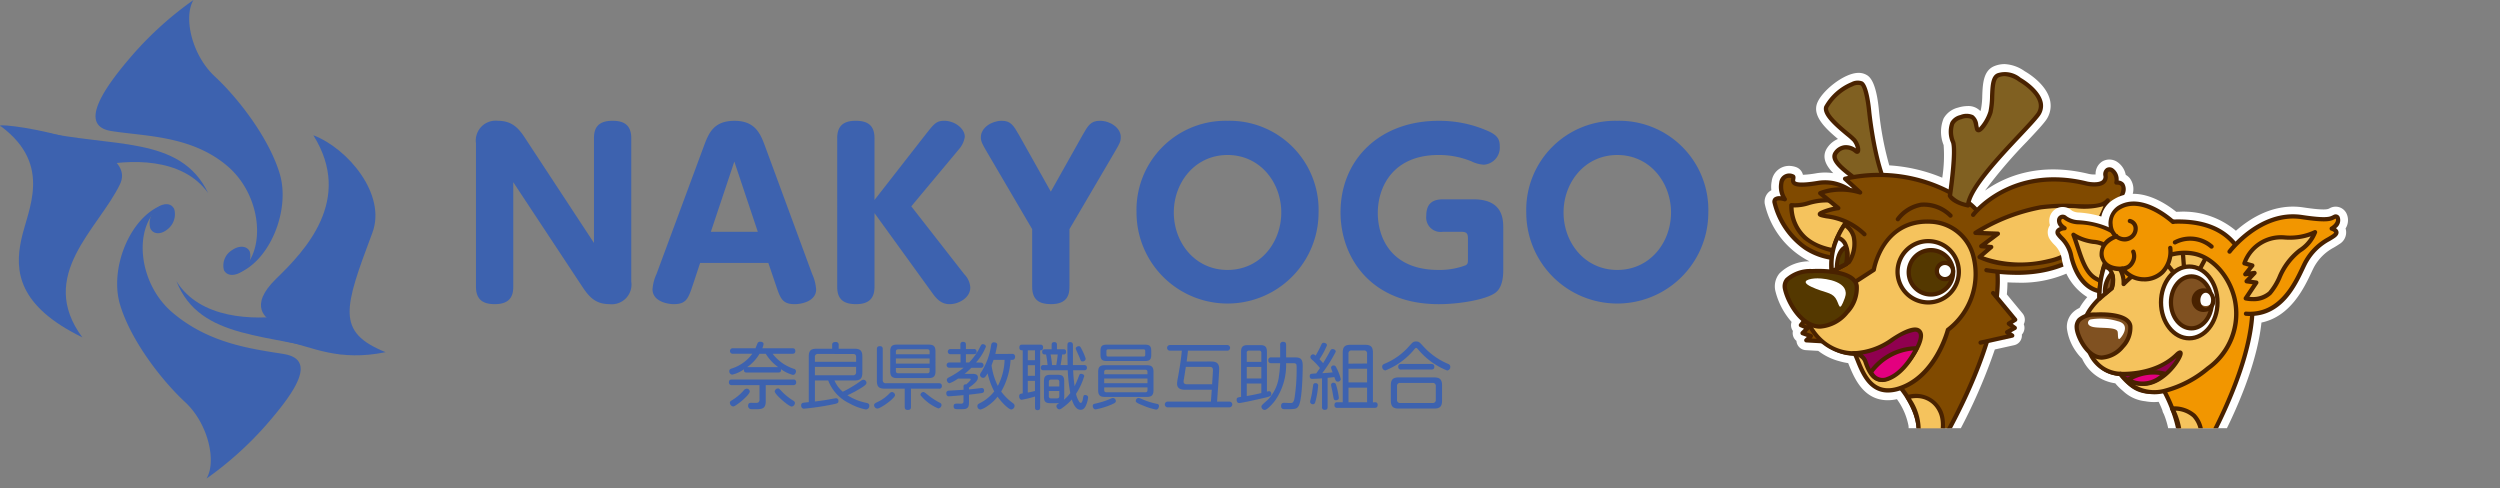<svg xmlns="http://www.w3.org/2000/svg" xmlns:xlink="http://www.w3.org/1999/xlink" width="299.818" height="58.571" viewBox="0 0 299.818 58.571">
  <rect x="0" y="0" width="299.818" height="58.571" fill="#808080" stroke="none"/>
  <defs>
    <clipPath id="clip-path">
      <rect id="長方形_656" data-name="長方形 656" width="299.818" height="58.571" fill="none"/>
    </clipPath>
    <clipPath id="clip-path-2">
      <rect id="長方形_657" data-name="長方形 657" width="93.381" height="48.338" fill="none"/>
    </clipPath>
  </defs>
  <g id="グループ_2328" data-name="グループ 2328" transform="translate(0 0)">
    <g id="グループ_2323" data-name="グループ 2323" transform="translate(0 0)">
      <g id="グループ_2322" data-name="グループ 2322" clip-path="url(#clip-path)">
        <path id="パス_1727" data-name="パス 1727" d="M31.784,33.469s3.861,3.979,6.58,4.75c-8.79-2.7-17.082-1.65-19.947-8.865,2.818,4.548,9.172,4.721,13.367,4.115" transform="translate(2.734 4.357)" fill="#3d62af"/>
        <path id="パス_1728" data-name="パス 1728" d="M18.585,21.937c-.308-.733-1.2-.825-2-.2a2.3,2.3,0,0,0-.885,2.452c.307.734,1.2.825,2,.2a2.294,2.294,0,0,0,.888-2.451" transform="translate(2.315 3.165)" fill="#3d62af"/>
        <path id="パス_1729" data-name="パス 1729" d="M26.5,26.355c-.319-.707-1.274-.788-2.13-.179a2.152,2.152,0,0,0-.974,2.378c.318.709,1.272.788,2.128.178a2.145,2.145,0,0,0,.976-2.377" transform="translate(3.457 3.825)" fill="#3d62af"/>
        <path id="パス_1730" data-name="パス 1730" d="M.193,13.259c-2.3-.856,16.791,1.493,14.2,6.884S4.365,31.064,9.873,38.514C2.11,34.73,1.77,30.525,2.536,26.86s3.822-8.922-2.343-13.6" transform="translate(0 1.943)" fill="#3d62af"/>
        <path id="パス_1731" data-name="パス 1731" d="M21.722,0a41.252,41.252,0,0,0-7.274,6.547c-3.476,4-6.6,8.525-2.584,9.168s9.611.517,13.938,4.211,4.72,10.834,1.045,12.935c4-1.377,6.533-7.658,5.22-12.021s-5.048-9.131-7.792-11.677S20.487,2.075,21.722,0" transform="translate(1.481 0)" fill="#3d62af"/>
        <path id="パス_1732" data-name="パス 1732" d="M22.954,54.219a41.277,41.277,0,0,0,7.266-6.555c3.473-4.007,5.974-7.745,1.963-8.384s-9-1.292-13.332-4.982-4.73-10.83-1.058-12.936c-4,1.383-6.527,7.665-5.206,12.027s5.055,9.125,7.8,11.667,3.8,7.086,2.566,9.162" transform="translate(1.816 3.171)" fill="#3d62af"/>
        <path id="パス_1733" data-name="パス 1733" d="M10.768,17.942s-4.126-3.7-6.892-4.285c8.955,2.086,17.154.469,20.51,7.468-3.125-4.343-9.476-4.078-13.618-3.183" transform="translate(0.575 2.027)" fill="#3d62af"/>
        <path id="パス_1734" data-name="パス 1734" d="M40.615,25.81c1.712-4.568-2.925-10.1-7.083-11.686,4.868,7.756-1.047,13.894-4.458,17.207s-1.162,4.81-.254,5.323c0,0-1.668,1.518,1.468,2.19s6.268,2.444,11.914,1.294c-5.984-2.415-4.991-5.245-1.586-14.328" transform="translate(4.045 2.097)" fill="#3d62af"/>
      </g>
    </g>
    <g id="グループ_2325" data-name="グループ 2325" transform="translate(206.436 3.013)">
      <g id="グループ_2324" data-name="グループ 2324" clip-path="url(#clip-path-2)">
        <path id="パス_1735" data-name="パス 1735" d="M185.083,21.824a3.381,3.381,0,0,1,.039-1.073A2.1,2.1,0,0,1,187.2,18.9a2.571,2.571,0,0,1,.844.149,1.3,1.3,0,0,1,.825.921,11.946,11.946,0,0,0,1.608-.184,6.464,6.464,0,0,1,1.058-.087,6.131,6.131,0,0,1,.976.079c-.857-.876-1.509-1.989-.663-3.135a2.843,2.843,0,0,1,1.22-.969c-1.454-1.222-3.02-2.688-2.528-4.2.479-1.472,3.241-3.728,4.992-3.728a1.914,1.914,0,0,1,.918.219c.328.177,1.2.647,1.539,4.349a37.267,37.267,0,0,0,1.233,6.525,19.664,19.664,0,0,1,6.354,1.48,17.123,17.123,0,0,0,.165-3.913,4.221,4.221,0,0,1,0-3.2,2.734,2.734,0,0,1,1.73-1.294,4.121,4.121,0,0,1,1.146-.187,1.978,1.978,0,0,1,1.532.605,1.615,1.615,0,0,0,.064-.189,9.311,9.311,0,0,0,.161-1.671c.059-1.418.124-3.026,1.487-3.551a3.305,3.305,0,0,1,1.189-.226,4.539,4.539,0,0,1,2.4.846l.145.088c.6.357,2.568,1.666,2.926,3.491a2.969,2.969,0,0,1-.579,2.4c-.426.567-1.225,1.418-2.237,2.494A57.43,57.43,0,0,0,210.7,21.87c2.363-1.681,6.5-3.471,12.474-2a3.251,3.251,0,0,0,.792.062,1.741,1.741,0,0,1,.8-1.561,1.691,1.691,0,0,1,1.815.07,2.407,2.407,0,0,1,1,1.531,1.759,1.759,0,0,1,.5.43,2.178,2.178,0,0,1,.212,2.21c-.023.067-.049.152-.083.253a14.965,14.965,0,0,1-3.945,6.545,13.789,13.789,0,0,1-9.743,3.494c-.367,0-.743-.014-1.123-.034q-.01.711-.076,1.444l1.886,2.283a1.176,1.176,0,0,1,.255.945,1.2,1.2,0,0,1-.114.345,1.181,1.181,0,0,1-.229,1.244,1.146,1.146,0,0,1-.014.336,1.177,1.177,0,0,1-.9.935l-2.327.517a66.346,66.346,0,0,1-6,12.849c-.09.18-.184.355-.283.521a3.8,3.8,0,0,1-3.042,2.192,2.366,2.366,0,0,1-.688-.1,1.843,1.843,0,0,1-1.2-.986,2.755,2.755,0,0,1,.3-2.306c.006-.014.013-.026.018-.041.046-.169.1-.314.138-.421a.98.98,0,0,1,.055-.123c.049-.1.088-.193.127-.291.014-.049.03-.1.04-.148l.016-.078a5.665,5.665,0,0,0,.169-1.913,7.993,7.993,0,0,0-1.388-3.193,5.261,5.261,0,0,1-1.092.125c-2.936,0-4.026-2.669-4.679-4.262l-.078-.193a6.308,6.308,0,0,1-1-.211,7.146,7.146,0,0,1-2.59-1.255l-1.5-.086a1.183,1.183,0,0,1-1.043-.779,1.148,1.148,0,0,1-.068-.331,1.175,1.175,0,0,1-.425-.676,1.162,1.162,0,0,1,0-.514,1.2,1.2,0,0,1-.191-.4,1.174,1.174,0,0,1,.031-.683,8.742,8.742,0,0,1-1.953-3.751,2.441,2.441,0,0,1,.5-2.073,5.048,5.048,0,0,1,3.6-1.444,10.2,10.2,0,0,1-5.362-6.883,1.607,1.607,0,0,1,.355-1.3,1.556,1.556,0,0,1,.427-.342" transform="translate(-179.083 -2.02)" fill="#fff"/>
        <path id="パス_1736" data-name="パス 1736" d="M190.677,31.01l-2.616,3.375.826.341-.626.62.992.358-.541.5,3.886.224" transform="translate(-178.522 1.59)" fill="#804a00"/>
        <path id="パス_1737" data-name="パス 1737" d="M192.633,36.721a.256.256,0,0,0,.014-.511l-3.288-.189.1-.094a.256.256,0,0,0-.086-.428l-.612-.222.339-.334a.256.256,0,0,0-.083-.419l-.516-.211,2.411-3.111a.256.256,0,0,0-.4-.315l-2.616,3.376a.255.255,0,0,0,.1.394l.47.193-.353.348a.257.257,0,0,0,.093.423l.6.217-.234.218a.255.255,0,0,0,.16.442l3.886.224Z" transform="translate(-178.555 1.557)" fill="#492200"/>
        <path id="パス_1738" data-name="パス 1738" d="M195.867,12.142s.91,9.16,3.4,10.545c0,0-1.3,1.479-2.017,1.14S194.9,20.96,194.311,20.3s-3.243-2.189-2.46-3.247a1.574,1.574,0,0,1,2.386-.235c.493.433.34-.719-.163-1.306s-3.746-2.776-3.359-3.963,3.262-3.355,4.23-2.834c.643.346.922,3.426.922,3.426" transform="translate(-178.133 -1.731)" fill="#806021"/>
        <path id="パス_1739" data-name="パス 1739" d="M197.178,24.091a9.941,9.941,0,0,1-2.227-2.543c-.333-.452-.62-.844-.8-1.044a6.943,6.943,0,0,0-.727-.619c-1.045-.828-2.478-1.962-1.748-2.95a1.8,1.8,0,0,1,1.259-.772,2.027,2.027,0,0,1,1.362.387,1.949,1.949,0,0,0-.386-.837,8.659,8.659,0,0,0-.764-.673c-1.574-1.307-2.962-2.562-2.644-3.536a6.623,6.623,0,0,1,3.247-2.892,1.613,1.613,0,0,1,1.347-.088c.709.381.986,2.87,1.055,3.627.013.129.93,9.043,3.273,10.345a.257.257,0,0,1,.068.393c-.207.235-1.166,1.277-1.972,1.277a.8.8,0,0,1-.346-.075M195.646,12.2v0c-.13-1.421-.477-3.055-.789-3.224a1.247,1.247,0,0,0-.915.114,6.2,6.2,0,0,0-2.95,2.575c-.235.725,1.6,2.251,2.485,2.985a8.358,8.358,0,0,1,.825.733c.388.451.719,1.4.4,1.723-.057.059-.273.224-.595-.059a1.547,1.547,0,0,0-1.111-.372,1.284,1.284,0,0,0-.9.567c-.435.59.822,1.586,1.655,2.244a7.191,7.191,0,0,1,.791.681c.194.218.487.618.828,1.082a11.645,11.645,0,0,0,2.033,2.382c.326.155,1.028-.371,1.516-.864-2.377-1.874-3.229-10.2-3.266-10.564m.248-.025h0Z" transform="translate(-178.166 -1.764)" fill="#492200"/>
        <path id="パス_1740" data-name="パス 1740" d="M197.252,23.132s-2.529-4.614-6.729-3.914-2.6-.64-3.023-.79a.959.959,0,0,0-1.375.825,2.8,2.8,0,0,0,.417,1.924s-1.346-.444-1.227.394a8.514,8.514,0,0,0,10.9,6.339,10.911,10.911,0,0,0,1.032-4.777" transform="translate(-178.931 -0.29)" fill="#804a00"/>
        <path id="パス_1741" data-name="パス 1741" d="M188.856,27.206a9.567,9.567,0,0,1-3.761-5.565.649.649,0,0,1,.2-.629,1.085,1.085,0,0,1,.8-.164,2.816,2.816,0,0,1-.193-1.611,1.208,1.208,0,0,1,1.711-1.015c.31.11.25.434.225.572s-.032.216.008.256c.1.1.559.3,2.662-.049,4.328-.722,6.969,4,7,4.044a.247.247,0,0,1,.029.091,10.993,10.993,0,0,1-1.054,4.916.256.256,0,0,1-.17.141,11.948,11.948,0,0,1-2.852.369,8.052,8.052,0,0,1-4.605-1.354m8.18-3.959c-.262-.448-2.683-4.372-6.439-3.744-2.283.381-2.854.165-3.11-.1a.741.741,0,0,1-.147-.707l.006-.028a.792.792,0,0,0-.577.04.867.867,0,0,0-.361.624,2.559,2.559,0,0,0,.378,1.73.256.256,0,0,1-.292.387c-.27-.09-.735-.157-.867-.048-.03.024-.039.08-.026.163a9.159,9.159,0,0,0,3.541,5.215,8.466,8.466,0,0,0,6.927.942,10.466,10.466,0,0,0,.967-4.477" transform="translate(-178.964 -0.323)" fill="#492200"/>
        <path id="パス_1742" data-name="パス 1742" d="M187.066,21.5a5.043,5.043,0,0,0,2.026-.239c1.155-.361,5.2-1.277,6.624,2.972l-1.08,2.816s-7.418.709-7.57-5.549" transform="translate(-178.67 0.093)" fill="#f5c35d"/>
        <path id="パス_1743" data-name="パス 1743" d="M188.592,25.651a5.419,5.419,0,0,1-1.748-4.108.252.252,0,0,1,.086-.2.256.256,0,0,1,.206-.063,4.847,4.847,0,0,0,1.914-.23c1.252-.39,5.452-1.321,6.942,3.135a.261.261,0,0,1,0,.172l-1.08,2.816a.256.256,0,0,1-.215.163c-.039,0-.305.028-.718.028a8.374,8.374,0,0,1-5.385-1.717m6.886-1.386c-1.368-3.915-5.145-3.075-6.275-2.723a5.7,5.7,0,0,1-1.835.27,4.836,4.836,0,0,0,1.563,3.456c1.864,1.655,4.846,1.611,5.56,1.573Z" transform="translate(-178.703 0.059)" fill="#492200"/>
        <path id="パス_1744" data-name="パス 1744" d="M191.759,29.641s-2.63,1.248-2.942,1.427-.67,1.738-.58,2.942,2.491,5.709,6.592,5.486c0,0,.944,5.111,5.14,4.054,0,0,3.549,3.961,1.676,7.573,0,0-1.261,3.31,2.44.457,0,0,7.853-12.471,7.558-21.36-.176-5.29-1.968-10.907-10.3-10.567a9.586,9.586,0,0,0-9.586,9.987" transform="translate(-178.498 -0.098)" fill="#804a00"/>
        <path id="パス_1745" data-name="パス 1745" d="M201.512,52.894c-.572-.426-.162-1.6-.062-1.857,1.6-3.079-1-6.5-1.542-7.17a3.776,3.776,0,0,1-2.961-.45,6.185,6.185,0,0,1-2.29-3.624h-.093c-4.155,0-6.463-4.559-6.549-5.731-.079-1.053.208-2.9.707-3.183.276-.157,2.223-1.086,2.8-1.362a9.829,9.829,0,0,1,9.842-10.085c3.232-.126,5.754.625,7.5,2.247,1.929,1.792,2.932,4.594,3.063,8.566.294,8.865-7.519,21.378-7.6,21.5a.241.241,0,0,1-.061.067,4.666,4.666,0,0,1-2.326,1.212.715.715,0,0,1-.435-.132m9.907-22.632c-.127-3.829-1.076-6.514-2.9-8.209-1.645-1.526-4.044-2.236-7.132-2.111a9.312,9.312,0,0,0-9.341,9.709.256.256,0,0,1-.145.254c-.906.43-2.685,1.28-2.917,1.413a5.37,5.37,0,0,0-.459,2.707c.078,1.063,2.385,5.456,6.323,5.249a.262.262,0,0,1,.265.209,5.975,5.975,0,0,0,2.112,3.505,3.331,3.331,0,0,0,2.714.347.255.255,0,0,1,.253.078c.15.167,3.645,4.134,1.725,7.833-.184.483-.269,1.111-.1,1.237.04.029.427.241,2.107-1.045.477-.769,7.775-12.711,7.495-21.176" transform="translate(-178.531 -0.131)" fill="#492200"/>
        <path id="パス_1746" data-name="パス 1746" d="M192.634,31.614l4.145-2.692s.985-6.074,6.837-5.775c5.725.293,7.669,8.248,2.051,12.975,0,0-1.4,5.584-5.829,7.023-3.819,1.24-4.563-2.678-5.36-4.215,0,0-4.637.357-6.242-5.439Z" transform="translate(-178.496 0.421)" fill="#f5c35d"/>
        <path id="パス_1747" data-name="パス 1747" d="M194.679,39.982c-.114-.277-.222-.542-.326-.763-.889-.008-4.869-.347-6.33-5.628a.257.257,0,0,1,.146-.3l4.378-1.866,4.036-2.621c.179-.853,1.533-6.162,7.08-5.877a5.755,5.755,0,0,1,5.272,4.1,8.692,8.692,0,0,1-3.008,9.277c-.2.729-1.7,5.736-5.978,7.124a4.67,4.67,0,0,1-1.438.249c-2.327,0-3.247-2.252-3.832-3.686M197.064,29a.254.254,0,0,1-.114.173l-4.144,2.692a.422.422,0,0,1-.039.021l-4.191,1.787c1.576,5.293,5.733,5.045,5.913,5.038a.243.243,0,0,1,.247.137c.137.264.272.595.415.945.709,1.732,1.677,4.106,4.64,3.143,4.243-1.377,5.647-6.786,5.661-6.841a.249.249,0,0,1,.084-.133,8.167,8.167,0,0,0,2.914-8.777,5.258,5.258,0,0,0-4.813-3.745c-.138-.008-.271-.011-.4-.011-5.2,0-6.133,5.339-6.171,5.572" transform="translate(-178.529 0.388)" fill="#492200"/>
        <path id="パス_1748" data-name="パス 1748" d="M193.574,37.263a1.7,1.7,0,0,1,1.41.991c.521,1.554,1.255,2.637,2.75,1.981,2.047-.9,4.233-4.229,3.877-5.344s-2.22-.025-3.437.769a8.478,8.478,0,0,1-4.6,1.6" transform="translate(-177.704 2.095)" fill="#90004f"/>
        <path id="パス_1749" data-name="パス 1749" d="M196.3,40.585c-.635-.281-1.106-.965-1.525-2.215-.245-.725-1.181-.818-1.19-.819a.255.255,0,0,1,0-.509,8.221,8.221,0,0,0,4.478-1.562c1.1-.72,2.47-1.5,3.271-1.227a.885.885,0,0,1,.55.593c.4,1.235-1.863,4.709-4.018,5.656a2.328,2.328,0,0,1-.928.216,1.571,1.571,0,0,1-.642-.133m2.048-4.678a8.828,8.828,0,0,1-3.666,1.526,1.553,1.553,0,0,1,.578.773c.365,1.088.761,1.7,1.247,1.911a1.4,1.4,0,0,0,1.158-.084c2.013-.884,4.034-4.1,3.737-5.031a.37.37,0,0,0-.234-.268.7.7,0,0,0-.218-.032,6.142,6.142,0,0,0-2.6,1.2" transform="translate(-177.737 2.062)" fill="#492200"/>
        <path id="パス_1750" data-name="パス 1750" d="M192.822,23.467s2.321,1.2.527,4.485c-.419.305-2.042,1.121-2.042,1.121a8.421,8.421,0,0,1,1.515-5.605" transform="translate(-178.047 0.47)" fill="#f5c35d"/>
        <path id="パス_1751" data-name="パス 1751" d="M191.225,29.332a.253.253,0,0,1-.137-.187,8.606,8.606,0,0,1,1.556-5.789.256.256,0,0,1,.328-.084,2.708,2.708,0,0,1,1.22,1.554,4.26,4.26,0,0,1-.585,3.281.267.267,0,0,1-.074.083c-.433.316-2.012,1.109-2.079,1.144a.267.267,0,0,1-.115.026.254.254,0,0,1-.116-.028m2.481-4.348a2.25,2.25,0,0,0-.779-1.129,8.468,8.468,0,0,0-1.363,4.849c.47-.241,1.3-.675,1.623-.895a3.747,3.747,0,0,0,.519-2.825" transform="translate(-178.08 0.437)" fill="#492200"/>
        <path id="パス_1752" data-name="パス 1752" d="M206.042,23.152s4.478-6.019,13.648-3.758c0,0,2.386.533,2.237-.938-.134-1.326,1.514-.844,1.3.814,0,0,1.254-.154.738,1.324s-2.974,11.383-16.36,9.177" transform="translate(-175.853 -0.387)" fill="#804a00"/>
        <path id="パス_1753" data-name="パス 1753" d="M211.3,30.375c5.078,0,10.459-1.984,12.849-9.39.036-.11.064-.2.09-.274a1.347,1.347,0,0,0-.059-1.324.973.973,0,0,0-.647-.332,1.618,1.618,0,0,0-.645-1.434.767.767,0,0,0-.829-.056.9.9,0,0,0-.351.95.567.567,0,0,1-.161.516c-.4.354-1.436.222-1.767.147-9.223-2.273-13.863,3.793-13.909,3.855a.256.256,0,0,0,.41.305c.044-.06,4.495-5.856,13.381-3.662.162.036,1.56.327,2.225-.263a1.06,1.06,0,0,0,.33-.95c-.029-.273.038-.418.109-.462a.287.287,0,0,1,.285.048,1.23,1.23,0,0,1,.4,1.221.254.254,0,0,0,.071.212.264.264,0,0,0,.214.075s.346-.033.493.153c.118.148.109.443-.026.833-.026.076-.057.171-.094.286-2.877,8.913-10.28,9.664-15.984,8.723a.256.256,0,0,0-.084.5,22.854,22.854,0,0,0,3.706.319" transform="translate(-175.886 -0.421)" fill="#492200"/>
        <path id="パス_1754" data-name="パス 1754" d="M206.292,24.822a23.345,23.345,0,0,1,7.806-3.059c3.744-.563,7,.524,8.059-.831,0,0-1.7,6.185-7.084,7.284s-8.281-.5-8.281-.5l1.4-1.2-1.2-.1,2-1.5Z" transform="translate(-175.816 0.093)" fill="#f5c35d"/>
        <path id="パス_1755" data-name="パス 1755" d="M206.7,27.973a.255.255,0,0,1-.044-.417l.933-.8L207,26.707a.255.255,0,0,1-.131-.459l1.418-1.063-1.973-.074a.256.256,0,0,1-.129-.471,23.3,23.3,0,0,1,7.9-3.1,23.038,23.038,0,0,1,4.315-.144c1.7.056,3.041.1,3.581-.591a.256.256,0,0,1,.449.224c-.018.063-1.8,6.35-7.28,7.467a18.618,18.618,0,0,1-3.708.393,10.425,10.425,0,0,1-4.748-.919m11.689-6.063a22.549,22.549,0,0,0-4.22.139,22.156,22.156,0,0,0-6.961,2.583l1.82.068a.256.256,0,0,1,.145.461l-1.459,1.093.527.044a.256.256,0,0,1,.145.449l-1.09.935a13.794,13.794,0,0,0,7.758.316c4.052-.826,5.974-4.684,6.623-6.342a8.491,8.491,0,0,1-3.288.255" transform="translate(-175.849 0.06)" fill="#492200"/>
        <path id="パス_1756" data-name="パス 1756" d="M189.686,28.314c-1.47,0-3.6.574-3.283,2.109s1.962,4.537,4.2,4.537,4.7-2.748,4.407-4.857-5.321-1.789-5.321-1.789" transform="translate(-178.773 1.187)" fill="#543800"/>
        <path id="パス_1757" data-name="パス 1757" d="M186.187,30.508a1.5,1.5,0,0,1,.31-1.3,4.438,4.438,0,0,1,3.216-1.112c.309-.021,5.26-.285,5.583,2.009a4.439,4.439,0,0,1-1.239,3.338,4.8,4.8,0,0,1-3.421,1.81c-2.425,0-4.119-3.14-4.448-4.742m3.55-1.9h-.016a3.979,3.979,0,0,0-2.827.924,1,1,0,0,0-.206.877c.319,1.555,1.911,4.333,3.947,4.333A4.35,4.35,0,0,0,193.67,33.1a3.925,3.925,0,0,0,1.119-2.931c-.185-1.313-2.771-1.589-4.35-1.589-.269,0-.509.008-.7.021" transform="translate(-178.806 1.154)" fill="#492200"/>
        <path id="パス_1758" data-name="パス 1758" d="M195.382,39.221a6.857,6.857,0,0,1,5.469-2.848s-1.328,2.933-3.476,3.676a1.52,1.52,0,0,1-1.993-.828" transform="translate(-177.436 2.385)" fill="#e3007f"/>
        <path id="パス_1759" data-name="パス 1759" d="M195.177,39.347a.254.254,0,0,1,.026-.238,7.087,7.087,0,0,1,5.689-2.959.257.257,0,0,1,.209.121.254.254,0,0,1,.015.24c-.056.124-1.4,3.042-3.626,3.812a2.165,2.165,0,0,1-.715.13,1.753,1.753,0,0,1-1.6-1.1m.535-.067a1.235,1.235,0,0,0,1.611.559c1.58-.547,2.717-2.39,3.143-3.178a6.688,6.688,0,0,0-4.754,2.618" transform="translate(-177.469 2.352)" fill="#492200"/>
        <path id="パス_1760" data-name="パス 1760" d="M205.506,28.856a3.675,3.675,0,1,1-3.675-3.675,3.674,3.674,0,0,1,3.675,3.675" transform="translate(-177.024 0.724)" fill="#fff"/>
        <path id="パス_1761" data-name="パス 1761" d="M197.934,28.889a3.93,3.93,0,1,1,3.93,3.93,3.934,3.934,0,0,1-3.93-3.93m.511,0a3.419,3.419,0,1,0,3.419-3.419,3.422,3.422,0,0,0-3.419,3.419" transform="translate(-177.057 0.691)" fill="#492200"/>
        <path id="パス_1762" data-name="パス 1762" d="M204.64,28.78a2.661,2.661,0,1,1-2.661-2.66,2.66,2.66,0,0,1,2.661,2.66" transform="translate(-176.851 0.864)" fill="#543800"/>
        <path id="パス_1763" data-name="パス 1763" d="M199.1,28.813a2.916,2.916,0,1,1,2.916,2.916,2.92,2.92,0,0,1-2.916-2.916m.511,0a2.4,2.4,0,1,0,2.4-2.4,2.407,2.407,0,0,0-2.4,2.4" transform="translate(-176.884 0.831)" fill="#492200"/>
        <path id="パス_1764" data-name="パス 1764" d="M204.2,28.429a.973.973,0,1,1-.974-.973.974.974,0,0,1,.974.973" transform="translate(-176.415 1.062)" fill="#fff"/>
        <path id="パス_1765" data-name="パス 1765" d="M202.037,28.462a1.228,1.228,0,1,1,1.228,1.228,1.23,1.23,0,0,1-1.228-1.228m.511,0a.717.717,0,1,0,.717-.718.718.718,0,0,0-.717.718" transform="translate(-176.448 1.029)" fill="#492200"/>
        <path id="パス_1766" data-name="パス 1766" d="M194.459,23.943h.016a.257.257,0,0,0,.24-.271c-.1-1.554-1.073-1.618-1.114-1.62a.256.256,0,0,0-.029.511c.033,0,.565.077.632,1.14a.256.256,0,0,0,.255.24" transform="translate(-177.74 0.26)" fill="#492200"/>
        <path id="パス_1767" data-name="パス 1767" d="M191.977,24.813s1.717.343,1.03,3.167l-1.7.891a7.375,7.375,0,0,1,.668-4.059" transform="translate(-178.048 0.67)" fill="#fff"/>
        <path id="パス_1768" data-name="パス 1768" d="M191.226,29.133a.256.256,0,0,1-.137-.192,7.564,7.564,0,0,1,.7-4.217.256.256,0,0,1,.274-.129,1.737,1.737,0,0,1,1.032.771,3.475,3.475,0,0,1,.2,2.708.252.252,0,0,1-.13.165l-1.7.891a.256.256,0,0,1-.235,0m1.442-3.481a1.3,1.3,0,0,0-.532-.489,7.079,7.079,0,0,0-.574,3.337l1.256-.659a2.967,2.967,0,0,0-.15-2.189" transform="translate(-178.081 0.637)" fill="#492200"/>
        <path id="パス_1769" data-name="パス 1769" d="M192.81,25.844s-.954.343-.992,2.556l1.107-.573s.343-1.755-.115-1.983" transform="translate(-177.965 0.823)" fill="#543800"/>
        <path id="パス_1770" data-name="パス 1770" d="M191.716,28.649a.256.256,0,0,1-.121-.22c.039-2.322,1.046-2.752,1.161-2.793a.26.26,0,0,1,.2.011c.571.285.365,1.677.251,2.262a.254.254,0,0,1-.134.178l-1.106.572a.254.254,0,0,1-.253-.01m1.069-2.428a2.6,2.6,0,0,0-.657,1.78l.6-.311a4.384,4.384,0,0,0,.056-1.469" transform="translate(-177.998 0.79)" fill="#492200"/>
        <path id="パス_1771" data-name="パス 1771" d="M189.979,29.067c1.029,0,3.993.41,3.278,2.355s-.616.718-1.127,0-1.332-.614-2.868-1.331-.2-1.024.717-1.024" transform="translate(-178.448 1.301)" fill="#fff"/>
        <path id="パス_1772" data-name="パス 1772" d="M208.332,30.609l2.637,3.191-.761.469.718.512-.922.511.614.41-3.8.843" transform="translate(-175.738 1.53)" fill="#804a00"/>
        <path id="パス_1773" data-name="パス 1773" d="M206.85,36.834a.24.24,0,0,0,.056-.006l3.8-.844a.254.254,0,0,0,.2-.2.258.258,0,0,0-.109-.261l-.265-.176.555-.308a.257.257,0,0,0,.025-.432l-.4-.289.433-.266a.255.255,0,0,0,.063-.38l-2.637-3.191a.256.256,0,1,0-.394.326l2.45,2.964-.511.315a.255.255,0,0,0-.122.209.26.26,0,0,0,.107.217l.388.277-.567.315a.256.256,0,0,0-.018.438l.116.077-3.216.713a.256.256,0,0,0,.055.505" transform="translate(-175.771 1.497)" fill="#492200"/>
        <path id="パス_1774" data-name="パス 1774" d="M205.827,20.461a18.113,18.113,0,0,0-12.754-1.728l1.806,1.645a7.511,7.511,0,0,0-4.788.084l2.165,1.789a7.594,7.594,0,0,0-2.032.574c-1.085.536,3.049.121,5.162,2.558" transform="translate(-178.228 -0.302)" fill="#804a00"/>
        <path id="パス_1775" data-name="パス 1775" d="M195.419,25.669a.255.255,0,0,0,.193-.423,8.072,8.072,0,0,0-4.686-2.234l-.269-.054a7.987,7.987,0,0,1,1.664-.423.256.256,0,0,0,.13-.451l-1.823-1.507a7.551,7.551,0,0,1,4.2.072.259.259,0,0,0,.3-.111.255.255,0,0,0-.048-.319l-1.44-1.312a18.022,18.022,0,0,1,12.081,1.8.256.256,0,0,0,.27-.434,18.542,18.542,0,0,0-12.947-1.761.255.255,0,0,0-.114.438l1.063.969a7.164,7.164,0,0,0-3.972.335.253.253,0,0,0-.154.2.258.258,0,0,0,.09.235l1.738,1.434a6.834,6.834,0,0,0-1.554.5c-.1.047-.351.173-.319.42.038.277.319.332,1,.466a7.643,7.643,0,0,1,4.4,2.067.254.254,0,0,0,.193.088" transform="translate(-178.261 -0.335)" fill="#492200"/>
        <path id="パス_1776" data-name="パス 1776" d="M198.219,23.411a.254.254,0,0,0,.21-.109,4.24,4.24,0,0,1,2.631-1.633,4.29,4.29,0,0,1,3.309,1.247.255.255,0,0,0,.333-.387,4.746,4.746,0,0,0-3.712-1.367,4.69,4.69,0,0,0-2.981,1.847.256.256,0,0,0,.21.4" transform="translate(-177.052 0.123)" fill="#492200"/>
        <path id="パス_1777" data-name="パス 1777" d="M209.416,7.87a2.906,2.906,0,0,1,2.706.619c.772.464,3.4,2.319,2.01,4.173s-8.2,8.118-8.349,10.824c0,0-1.7-.31-2.165-1.16,0,0,.774-5.144.387-6.416-.541-1.779-.3-2.657.927-3.016,1.856-.541,1.7.62,1.933,1.393s1.417-1.185,1.623-2.011c.387-1.546-.076-4.019.929-4.407" transform="translate(-176.213 -1.867)" fill="#806021"/>
        <path id="パス_1778" data-name="パス 1778" d="M205.77,23.771c-.075-.014-1.827-.342-2.343-1.29a.252.252,0,0,1-.029-.161c.214-1.415.7-5.3.4-6.3a3.25,3.25,0,0,1-.075-2.486,1.819,1.819,0,0,1,1.175-.849,1.965,1.965,0,0,1,1.553.015,1.6,1.6,0,0,1,.609,1.169c.022.109.044.217.078.338a5.077,5.077,0,0,0,1.14-1.956,9.79,9.79,0,0,0,.188-1.858c.051-1.244.1-2.419.9-2.725a2.95,2.95,0,0,1,2.778.548l.15.091c.365.219,2.2,1.39,2.5,2.877a2.044,2.044,0,0,1-.412,1.67c-.4.527-1.178,1.361-2.172,2.416-2.4,2.552-6.02,6.407-6.127,8.269a.255.255,0,0,1-.1.186.259.259,0,0,1-.158.054.31.31,0,0,1-.046,0m3.771-15.629h0c-.482.186-.526,1.245-.568,2.268a10.16,10.16,0,0,1-.2,1.962c-.147.587-1.031,2.366-1.686,2.381a.439.439,0,0,1-.432-.359c-.039-.134-.069-.279-.1-.426-.071-.355-.138-.69-.371-.831a1.542,1.542,0,0,0-1.145.038,1.327,1.327,0,0,0-.869.6,2.89,2.89,0,0,0,.115,2.095c.374,1.232-.26,5.715-.365,6.437a3.168,3.168,0,0,0,1.681.9c.407-2.1,3.752-5.661,6.227-8.293.943-1,1.756-1.87,2.135-2.374a1.53,1.53,0,0,0,.318-1.264c-.254-1.3-2.051-2.415-2.255-2.537l-.153-.092a3.247,3.247,0,0,0-1.653-.64,1.872,1.872,0,0,0-.676.132m-2.488,6.1h0Z" transform="translate(-176.246 -1.9)" fill="#492200"/>
        <path id="パス_1779" data-name="パス 1779" d="M199.217,41.494a3.229,3.229,0,0,1,3.848,1.584c1.3,2.438-1.02,7.652-3.061,7.028-1.2-.366,0-1.587.284-2.948s.635-2.827-1.071-5.664" transform="translate(-176.866 3.124)" fill="#f5c35d"/>
        <path id="パス_1780" data-name="パス 1780" d="M199.964,50.384a.95.95,0,0,1-.633-.487c-.2-.426.036-.946.3-1.548a6.281,6.281,0,0,0,.438-1.209l.016-.077c.278-1.331.566-2.708-1.057-5.4a.261.261,0,0,1-.021-.221.257.257,0,0,1,.158-.154,3.506,3.506,0,0,1,4.155,1.707c.923,1.725.138,4.807-1.181,6.411a2.408,2.408,0,0,1-1.763,1.045,1.419,1.419,0,0,1-.416-.062m-.319-8.691a6.647,6.647,0,0,1,.943,5.473l-.016.078a6.653,6.653,0,0,1-.471,1.313c-.208.467-.4.911-.3,1.128a.479.479,0,0,0,.316.209c.666.2,1.313-.424,1.635-.818,1.216-1.478,1.956-4.293,1.125-5.845a2.809,2.809,0,0,0-2.589-1.6,3.482,3.482,0,0,0-.64.06" transform="translate(-176.899 3.092)" fill="#492200"/>
        <path id="パス_1781" data-name="パス 1781" d="M249.614,24.633a1.415,1.415,0,0,0-.059-.231,1.868,1.868,0,0,0,.087-1.86,1.445,1.445,0,0,0-1.935-.6l-.114.059c-.162.084-.5.262-3.109-.132-3.495-.529-6.362,1.293-8.075,2.8a9.774,9.774,0,0,0-6.861-2.277c-.1,0-.2,0-.3.006-1.176-.951-4.585-3.313-7.514-1.477a3.157,3.157,0,0,0-1.47,2.04,12.5,12.5,0,0,0-2.664-.477l-.049,0a1.753,1.753,0,0,1-.8-.22,1.673,1.673,0,0,0-1.121-.444,1.6,1.6,0,0,0-1.541,1.171A1.788,1.788,0,0,0,214.106,24a1.437,1.437,0,0,0-.129.222,1.535,1.535,0,0,0,.171,1.56,4.3,4.3,0,0,0,.517.6,2.988,2.988,0,0,1,.868,1.736,6.706,6.706,0,0,0,3.049,4.51,7.928,7.928,0,0,0-.936,1.3,2.74,2.74,0,0,0-.852.593,2.422,2.422,0,0,0-.657,1.84,6.088,6.088,0,0,0,1.078,2.77,5.545,5.545,0,0,0,.745.882,5.153,5.153,0,0,0,3.977,2.951,6.526,6.526,0,0,0,.93.92,4.546,4.546,0,0,0,2.66,1.231,5.934,5.934,0,0,0,1.046.1c.188,0,.379-.013.57-.029.145.3.3.642.444,1.012a1.16,1.16,0,0,0,.167.434,9.737,9.737,0,0,1,.722,4.225,8.052,8.052,0,0,1-.446,1.272c-.351.84-.938,2.243.305,3.073a2.182,2.182,0,0,0,1.217.366,3.221,3.221,0,0,0,2.569-1.6l.022-.017a1.158,1.158,0,0,0,.278-.305c.276-.438,6.179-9.895,7.049-17.966,3.494-.73,5.128-4.184,5.976-5.979.153-.325.3-.629.39-.783a5.771,5.771,0,0,1,2.311-2.233c.212-.126.434-.256.647-.405a1.626,1.626,0,0,0,.818-1.647" transform="translate(-174.696 -0.009)" fill="#fff"/>
        <path id="パス_1782" data-name="パス 1782" d="M223.1,25.631s-1.614-2.032-5.735-2.33a2.835,2.835,0,0,1-1.557-.526c-.544-.495-1.337.446-.1,1.238,0,0-1.189.1-.742.743a4.952,4.952,0,0,1,1.562,2.726c.644,2.628,2.316,4.674,5.039,4.03Z" transform="translate(-174.544 0.347)" fill="#f29600"/>
        <path id="パス_1783" data-name="パス 1783" d="M220.616,31.922c-2.049,0-3.62-1.556-4.3-4.345A3.866,3.866,0,0,0,215.2,25.41a3.587,3.587,0,0,1-.415-.475.618.618,0,0,1-.094-.641.829.829,0,0,1,.48-.382,1.084,1.084,0,0,1-.341-.851.689.689,0,0,1,1.179-.441,2.6,2.6,0,0,0,1.393.459c4.2.3,5.858,2.339,5.927,2.425a.254.254,0,0,1,.047.224l-1.532,5.881a.257.257,0,0,1-.188.185,4.53,4.53,0,0,1-1.043.127m-5.1-9a.165.165,0,0,0-.053.009.2.2,0,0,0-.118.177c-.009.083,0,.378.537.718a.256.256,0,0,1-.117.471.99.99,0,0,0-.606.212c-.006.013,0,.059.054.13a3.027,3.027,0,0,0,.357.408,4.358,4.358,0,0,1,1.243,2.4c.265,1.084,1.367,4.521,4.582,3.875l1.459-5.6a8.308,8.308,0,0,0-5.471-2.143A3.058,3.058,0,0,1,215.667,23a.235.235,0,0,0-.155-.071" transform="translate(-174.577 0.314)" fill="#492200"/>
        <path id="パス_1784" data-name="パス 1784" d="M216.526,24.514a5.332,5.332,0,0,0,2.375.849c2.16.348,3.047,1.4,2.544,3.336s-.98,1.682-2.117,1.135c-1.579-.761-2.012-3.236-2.8-5.32" transform="translate(-174.297 0.625)" fill="#f5c35d"/>
        <path id="パス_1785" data-name="パス 1785" d="M220.464,30.519a3,3,0,0,1-1.171-.4c-1.369-.66-1.913-2.319-2.488-4.073-.156-.472-.311-.949-.485-1.406a.255.255,0,0,1,.4-.289,5.252,5.252,0,0,0,2.254.795,3.491,3.491,0,0,1,2.537,1.313,2.857,2.857,0,0,1,.216,2.34c-.257.99-.518,1.467-.906,1.646a.826.826,0,0,1-.356.077m-3.43-5.408c.088.256.172.516.257.774.54,1.648,1.05,3.205,2.182,3.751.55.264.916.442,1.132.342s.423-.531.626-1.31a2.347,2.347,0,0,0-.148-1.932,3.079,3.079,0,0,0-2.189-1.088,7.191,7.191,0,0,1-1.86-.537" transform="translate(-174.33 0.592)" fill="#492200"/>
        <path id="パス_1786" data-name="パス 1786" d="M219.494,32.359a24.113,24.113,0,0,1-1.773,2.911c-.287.164.509.154.591,1.263s-.03,4.775,4.013,4.911c0,0,.985,2.878,4.854,1.906,0,0,3.156,5.484,1.43,8.813,0,0-1.163,3.051,2.249.421,0,0,7.241-11.5,6.967-19.693-.161-4.875-1.814-10.054-9.494-9.741a8.84,8.84,0,0,0-8.837,9.208" transform="translate(-174.129 0.421)" fill="#f29600"/>
        <path id="パス_1787" data-name="パス 1787" d="M228.895,53.944a.679.679,0,0,1-.418-.13c-.539-.4-.156-1.494-.075-1.709,1.49-2.878-.823-7.5-1.321-8.428-3.35.751-4.605-1.336-4.9-1.952-3.833-.22-4.013-3.593-4.08-4.874l-.016-.266a1.1,1.1,0,0,0-.451-.9.393.393,0,0,1-.2-.338.335.335,0,0,1,.191-.268,24.1,24.1,0,0,0,1.638-2.744,9.081,9.081,0,0,1,9.087-9.409c2.985-.115,5.316.578,6.931,2.078,1.784,1.657,2.709,4.245,2.83,7.912.272,8.178-6.934,19.722-7.007,19.837a.241.241,0,0,1-.061.067,4.3,4.3,0,0,1-2.151,1.124m-1.684-10.817a.256.256,0,0,1,.222.127c.132.23,3.205,5.643,1.436,9.06-.155.41-.232.981-.086,1.089.034.026.381.215,1.916-.96.455-.736,7.164-11.721,6.9-19.509-.116-3.523-.989-5.995-2.667-7.553-1.511-1.4-3.72-2.059-6.562-1.942a8.565,8.565,0,0,0-8.593,8.93.254.254,0,0,1-.03.145,25.076,25.076,0,0,1-1.7,2.848,1.6,1.6,0,0,1,.55,1.185l.016.277c.073,1.39.227,4.28,3.75,4.4a.256.256,0,0,1,.233.172c.039.108.972,2.64,4.551,1.742a.23.23,0,0,1,.062-.008" transform="translate(-174.162 0.388)" fill="#492200"/>
        <path id="パス_1788" data-name="パス 1788" d="M220.461,27.036a3.181,3.181,0,0,1,1.932,3.112s4.239-4.557,8.534-3.62,7.886,8.763,1.565,13.736a13.18,13.18,0,0,1-5.2,2.7,4.86,4.86,0,0,1-5.283-2.042s-3.473.055-4.026-4.025c0,0-1.6-2.022,1.519-5.017,0,0,.056-3.59.954-4.839" transform="translate(-174.141 0.905)" fill="#f5c35d"/>
        <path id="パス_1789" data-name="パス 1789" d="M226.064,43.4a5.19,5.19,0,0,1-4.156-2.2,4.449,4.449,0,0,1-4.13-4.177c-.257-.377-1.385-2.393,1.51-5.225.017-.624.144-3.688,1-4.879a.257.257,0,0,1,.292-.092,3.423,3.423,0,0,1,2.067,2.773c1.178-1.12,4.71-4.085,8.37-3.289,2.283.5,4.328,2.807,4.974,5.616a8.3,8.3,0,0,1-3.305,8.571,13.281,13.281,0,0,1-5.3,2.744,5.7,5.7,0,0,1-1.325.162m-4.017-2.709a.259.259,0,0,1,.221.124,4.555,4.555,0,0,0,5,1.925,13.026,13.026,0,0,0,5.084-2.636,7.826,7.826,0,0,0,3.136-8.067c-.6-2.622-2.489-4.773-4.585-5.23-4.1-.893-8.251,3.5-8.293,3.544a.256.256,0,0,1-.442-.175,2.956,2.956,0,0,0-1.579-2.791c-.736,1.307-.8,4.489-.8,4.523a.258.258,0,0,1-.079.18c-2.9,2.783-1.553,4.6-1.494,4.675a.259.259,0,0,1,.052.123c.516,3.8,3.67,3.806,3.769,3.8Zm-2.506-8.787h0Z" transform="translate(-174.175 0.872)" fill="#492200"/>
        <path id="パス_1790" data-name="パス 1790" d="M219.168,32.853c-1.142,0-2.362.365-2.3,1.579.051.988,1.275,3.582,3.011,3.582s3.651-2.134,3.42-3.771-4.13-1.39-4.13-1.39" transform="translate(-174.247 1.861)" fill="#805121"/>
        <path id="パス_1791" data-name="パス 1791" d="M219.91,38.3c-1.881,0-3.209-2.69-3.266-3.825a1.5,1.5,0,0,1,.4-1.156,3.08,3.08,0,0,1,2.145-.69c.462-.029,4.139-.2,4.392,1.609a3.5,3.5,0,0,1-.974,2.637,3.785,3.785,0,0,1-2.7,1.426m-.144-5.177c-.211,0-.4.006-.55.016a2.525,2.525,0,0,0-1.8.532,1,1,0,0,0-.263.779c.044.858,1.184,3.338,2.755,3.338a3.319,3.319,0,0,0,2.314-1.251,2.992,2.992,0,0,0,.853-2.23c-.137-.977-2.1-1.184-3.311-1.184" transform="translate(-174.28 1.828)" fill="#492200"/>
        <path id="パス_1792" data-name="パス 1792" d="M221.439,39.372s4.071.294,6.706-2.262c1.6-1.556-.895,3.533-4,3.453-2.105-.052-2.7-1.191-2.7-1.191" transform="translate(-173.568 2.451)" fill="#90004f"/>
        <path id="パス_1793" data-name="パス 1793" d="M224.248,40.853h-.077c-2.23-.055-2.9-1.276-2.924-1.329a.254.254,0,0,1,.012-.258.243.243,0,0,1,.233-.115c.038,0,3.99.254,6.508-2.191.261-.254.536-.464.775-.323.107.064.216.208.123.527-.281.961-2.3,3.69-4.65,3.69m-2.2-1.182a3.389,3.389,0,0,0,2.137.67,4.142,4.142,0,0,0,2.832-1.36,7.052,7.052,0,0,0,1.182-1.507,9.573,9.573,0,0,1-6.151,2.2" transform="translate(-173.601 2.418)" fill="#492200"/>
        <path id="パス_1794" data-name="パス 1794" d="M222.23,39.786a5.531,5.531,0,0,1,4.374-.742,3.591,3.591,0,0,1-4.374.742" transform="translate(-173.451 2.76)" fill="#e3007f"/>
        <path id="パス_1795" data-name="パス 1795" d="M223.974,40.534a3.825,3.825,0,0,1-1.832-.488.258.258,0,0,1-.133-.206.254.254,0,0,1,.1-.223,5.768,5.768,0,0,1,4.587-.789.256.256,0,0,1,.138.417,4.147,4.147,0,0,1-2.857,1.289m-1.171-.744a3.252,3.252,0,0,0,3.283-.55,5.471,5.471,0,0,0-3.283.55" transform="translate(-173.484 2.727)" fill="#492200"/>
        <path id="パス_1796" data-name="パス 1796" d="M232.444,32.137c0,2.377-1.517,4.3-3.388,4.3s-3.388-1.926-3.388-4.3,1.516-4.3,3.388-4.3,3.388,1.927,3.388,4.3" transform="translate(-172.94 1.118)" fill="#fff"/>
        <path id="パス_1797" data-name="パス 1797" d="M229.089,36.729c-2.01,0-3.644-2.044-3.644-4.559s1.634-4.558,3.644-4.558,3.643,2.044,3.643,4.558-1.634,4.559-3.643,4.559m0-8.606c-1.727,0-3.133,1.816-3.133,4.047s1.406,4.048,3.133,4.048,3.132-1.816,3.132-4.048-1.4-4.047-3.132-4.047" transform="translate(-172.973 1.085)" fill="#492200"/>
        <path id="パス_1798" data-name="パス 1798" d="M231.61,31.98c0,1.72-1.1,3.115-2.453,3.115s-2.452-1.394-2.452-3.115,1.1-3.115,2.452-3.115,2.453,1.394,2.453,3.115" transform="translate(-172.786 1.271)" fill="#805121"/>
        <path id="パス_1799" data-name="パス 1799" d="M229.191,35.383c-1.493,0-2.708-1.512-2.708-3.371s1.215-3.371,2.708-3.371,2.708,1.511,2.708,3.371-1.215,3.371-2.708,3.371m0-6.23c-1.212,0-2.2,1.283-2.2,2.86s.985,2.86,2.2,2.86,2.2-1.284,2.2-2.86-.985-2.86-2.2-2.86" transform="translate(-172.819 1.238)" fill="#492200"/>
        <path id="パス_1800" data-name="パス 1800" d="M231.351,31.489a.923.923,0,1,1-.9-1.139,1.04,1.04,0,0,1,.9,1.139" transform="translate(-172.363 1.492)" fill="#fff"/>
        <path id="パス_1801" data-name="パス 1801" d="M230.487,32.918a1.42,1.42,0,1,1,1.152-1.4,1.293,1.293,0,0,1-1.152,1.4m0-2.278c-.348,0-.642.4-.642.883s.294.883.642.883.641-.4.641-.883-.293-.883-.641-.883" transform="translate(-172.396 1.459)" fill="#492200"/>
        <path id="パス_1802" data-name="パス 1802" d="M222.169,27.129a.256.256,0,0,1-.255-.24c-.061-.972-.544-1.031-.565-1.034a.256.256,0,0,1,.031-.511c.038,0,.954.063,1.045,1.514a.257.257,0,0,1-.24.271Z" transform="translate(-173.616 0.748)" fill="#492200"/>
        <path id="パス_1803" data-name="パス 1803" d="M219.79,27.869s1.454-.119.942,2.529l-1.478,1.277a10.99,10.99,0,0,1,.536-3.806" transform="translate(-173.894 1.123)" fill="#fff"/>
        <path id="パス_1804" data-name="パス 1804" d="M219.286,31.963a.256.256,0,0,1-.255-.239,11.143,11.143,0,0,1,.549-3.9.257.257,0,0,1,.222-.173,1.178,1.178,0,0,1,.91.393,2.845,2.845,0,0,1,.3,2.44.249.249,0,0,1-.084.145L219.454,31.9a.253.253,0,0,1-.168.062M220,28.178a11,11,0,0,0-.466,2.977l.993-.859c.209-1.151.013-1.672-.192-1.908a.68.68,0,0,0-.335-.21" transform="translate(-173.927 1.09)" fill="#492200"/>
        <path id="パス_1805" data-name="パス 1805" d="M220.6,28.585a3.245,3.245,0,0,0-.773,2.39l.794-.634s.364-1.545-.021-1.756" transform="translate(-173.808 1.23)" fill="#805121"/>
        <path id="パス_1806" data-name="パス 1806" d="M219.856,31.265a.264.264,0,0,1-.109-.024.257.257,0,0,1-.147-.226,3.481,3.481,0,0,1,.853-2.583.256.256,0,0,1,.3-.038c.482.265.3,1.391.146,2.038a.256.256,0,0,1-.088.141l-.794.635a.26.26,0,0,1-.16.056m.694-2.122a3.194,3.194,0,0,0-.418,1.317l.288-.23a5.2,5.2,0,0,0,.13-1.088" transform="translate(-173.841 1.196)" fill="#492200"/>
        <line id="線_446" data-name="線 446" x2="0.751" y2="0.949" transform="translate(53.353 28.556)" fill="#fff"/>
        <path id="パス_1807" data-name="パス 1807" d="M227,28.727a.258.258,0,0,1-.2-.1l-.75-.95a.255.255,0,0,1,.4-.317l.751.949a.256.256,0,0,1-.043.359.251.251,0,0,1-.158.055" transform="translate(-172.893 1.034)" fill="#492200"/>
        <line id="線_447" data-name="線 447" x2="0.096" y2="1.309" transform="translate(55.375 27.564)" fill="#fff"/>
        <path id="パス_1808" data-name="パス 1808" d="M228.1,28.223a.256.256,0,0,1-.255-.237l-.1-1.309a.257.257,0,0,1,.237-.274.264.264,0,0,1,.274.237l.1,1.309a.255.255,0,0,1-.237.273h-.02" transform="translate(-172.631 0.906)" fill="#492200"/>
        <line id="線_448" data-name="線 448" x1="0.613" y2="1.15" transform="translate(57.419 28.041)" fill="#fff"/>
        <path id="パス_1809" data-name="パス 1809" d="M229.786,28.479a.249.249,0,0,1-.119-.03.255.255,0,0,1-.106-.346l.612-1.15a.256.256,0,1,1,.451.24l-.612,1.15a.256.256,0,0,1-.226.136" transform="translate(-172.367 0.967)" fill="#492200"/>
        <path id="パス_1810" data-name="パス 1810" d="M228.031,23.464s-3.7-3.454-6.5-1.7c-1.78,1.115-.736,3.413-.253,3.413,0,0-2.074.658-1.8,2.363.287,1.764,2.524,1.518,2.524,1.518a3.115,3.115,0,0,0,2.192,1.263c2.121.193,3.707-1.348,3.5-3.748" transform="translate(-173.862 0.143)" fill="#f29600"/>
        <path id="パス_1811" data-name="パス 1811" d="M224.584,30.628c-.124,0-.249,0-.376-.017a3.357,3.357,0,0,1-2.29-1.252,2.342,2.342,0,0,1-2.656-1.744,2.4,2.4,0,0,1,1.537-2.471,2.527,2.527,0,0,1,.629-3.562c2.934-1.836,6.654,1.584,6.811,1.73a.256.256,0,0,1-.349.374c-.036-.033-3.59-3.3-6.191-1.67a1.784,1.784,0,0,0-.868,1.782,1.723,1.723,0,0,0,.5,1.161.241.241,0,0,1,.241.215.262.262,0,0,1-.186.281c-.076.024-1.859.614-1.622,2.079.245,1.5,2.164,1.314,2.245,1.306a.241.241,0,0,1,.241.113,2.886,2.886,0,0,0,2,1.151,2.921,2.921,0,0,0,2.375-.783,3.315,3.315,0,0,0,.852-2.691.254.254,0,0,1,.232-.276.251.251,0,0,1,.277.233,3.812,3.812,0,0,1-1,3.1,3.354,3.354,0,0,1-2.406.946" transform="translate(-173.895 0.11)" fill="#492200"/>
        <path id="パス_1812" data-name="パス 1812" d="M231.543,26.16a.251.251,0,0,1-.169-.064,3.663,3.663,0,0,0-4.1-.464.256.256,0,0,1-.255-.443,4.191,4.191,0,0,1,4.7.524.256.256,0,0,1-.169.448" transform="translate(-172.759 0.651)" fill="#492200"/>
        <path id="パス_1813" data-name="パス 1813" d="M222.952,26.281a1.43,1.43,0,0,1-.077,1.232,1.5,1.5,0,0,1-1.325.829" transform="translate(-173.552 0.888)" fill="#f29600"/>
        <path id="パス_1814" data-name="パス 1814" d="M221.582,28.631a.256.256,0,0,1-.047-.508c.6-.111.844-.158,1.15-.7a1.167,1.167,0,0,0,.068-1,.257.257,0,0,1,.126-.338.253.253,0,0,1,.338.123,1.682,1.682,0,0,1-.085,1.465,1.746,1.746,0,0,1-1.5.955.211.211,0,0,1-.047,0" transform="translate(-173.585 0.855)" fill="#492200"/>
        <path id="パス_1815" data-name="パス 1815" d="M232.818,26.828s3.684-4.9,8.674-4.149c3.216.486,3.477.186,3.926-.038s.821.711-.338,1.421c0,0,1.084.3.224.9a8.07,8.07,0,0,0-3.29,2.992c-.794,1.3-2.392,6.693-7.216,6.319" transform="translate(-171.879 0.341)" fill="#f29600"/>
        <path id="パス_1816" data-name="パス 1816" d="M235.318,34.577c-.164,0-.333-.007-.505-.02a.255.255,0,0,1-.234-.276.244.244,0,0,1,.274-.234c3.862.292,5.592-3.328,6.514-5.278.184-.39.33-.7.464-.919a7.145,7.145,0,0,1,2.8-2.717c.2-.118.387-.23.56-.35.21-.146.222-.226.222-.227a.688.688,0,0,0-.369-.214.255.255,0,0,1-.065-.464c.495-.3.659-.64.649-.852a.175.175,0,0,0-.046-.13l-.1.052c-.451.237-.916.482-3.993.017-4.785-.722-8.4,4-8.432,4.051a.256.256,0,0,1-.409-.307c.154-.206,3.839-5.017,8.918-4.249,2.912.44,3.318.225,3.677.036l.1-.049a.523.523,0,0,1,.714.227,1.153,1.153,0,0,1-.438,1.372.666.666,0,0,1,.306.425c.044.255-.1.5-.434.733-.183.127-.381.245-.59.37a6.621,6.621,0,0,0-2.628,2.545c-.119.2-.268.508-.439.869-.934,1.978-2.639,5.589-6.51,5.589" transform="translate(-171.912 0.308)" fill="#492200"/>
        <path id="パス_1817" data-name="パス 1817" d="M221,24.907a1.468,1.468,0,0,0,1.73.148,1.076,1.076,0,0,0-.1-1.978" transform="translate(-173.633 0.412)" fill="#f29600"/>
        <path id="パス_1818" data-name="パス 1818" d="M222.029,25.572a1.854,1.854,0,0,1-1.167-.44.254.254,0,0,1-.023-.359.257.257,0,0,1,.359-.025,1.206,1.206,0,0,0,1.421.129,1,1,0,0,0,.473-.97.653.653,0,0,0-.5-.548.255.255,0,0,1-.178-.315.251.251,0,0,1,.315-.178,1.169,1.169,0,0,1,.867.96,1.515,1.515,0,0,1-.7,1.476,1.541,1.541,0,0,1-.873.271" transform="translate(-173.666 0.379)" fill="#492200"/>
        <path id="パス_1819" data-name="パス 1819" d="M218.323,33.381c-.3.1-.543.693.3.89s2.776-.028,2.965.543c.1.3-.048,1.236.347.79s1.137-1.68-.347-2.026a7.061,7.061,0,0,0-3.262-.2" transform="translate(-174.072 1.924)" fill="#fff"/>
        <path id="パス_1820" data-name="パス 1820" d="M242.846,24.245a6.929,6.929,0,0,1-3.681.632,4.614,4.614,0,0,0-4.787,3.1l.946.262-.841,1.052,1.1-.157-.945,1,1.155.157-1.262,1.894a3.452,3.452,0,0,0,2.893-.63c1.052-1.053,1.682-3.892,3.576-5.1a4.558,4.558,0,0,0,1.841-2.21" transform="translate(-171.647 0.585)" fill="#f5c35d"/>
        <path id="パス_1821" data-name="パス 1821" d="M235.433,32.56a4.362,4.362,0,0,1-.92-.092.254.254,0,0,1-.18-.154.258.258,0,0,1,.024-.237l1.036-1.554-.751-.1a.252.252,0,0,1-.207-.168.256.256,0,0,1,.055-.261l.442-.466-.378.054a.256.256,0,0,1-.237-.412l.6-.75-.573-.16a.255.255,0,0,1-.178-.314,4.907,4.907,0,0,1,5.052-3.29,6.811,6.811,0,0,0,3.536-.6.255.255,0,0,1,.369.3,4.781,4.781,0,0,1-1.947,2.347,7.736,7.736,0,0,0-2.351,3.165,7.83,7.83,0,0,1-1.182,1.9,3.082,3.082,0,0,1-2.211.791m-.426-.535a2.877,2.877,0,0,0,2.275-.617,7.58,7.58,0,0,0,1.088-1.772,8.127,8.127,0,0,1,2.531-3.365,4.534,4.534,0,0,0,1.452-1.49,7.942,7.942,0,0,1-3.172.382,4.4,4.4,0,0,0-4.44,2.674l.688.191a.258.258,0,0,1,.175.168.255.255,0,0,1-.044.239l-.439.547.465-.065a.256.256,0,0,1,.223.43l-.6.636.661.09a.255.255,0,0,1,.179.4Z" transform="translate(-171.68 0.552)" fill="#492200"/>
        <path id="パス_1822" data-name="パス 1822" d="M226.819,42.664a3.1,3.1,0,0,1,3.477,3.521c-.226,4.025-2.211,5.384-3.231,4.7-.812-.54.736-2.1.741-3.968a7.846,7.846,0,0,0-.988-4.257" transform="translate(-172.769 3.318)" fill="#f5c35d"/>
        <path id="パス_1823" data-name="パス 1823" d="M227.662,51.345a1.251,1.251,0,0,1-.7-.21c-.611-.407-.3-1.155.033-1.947a5.88,5.88,0,0,0,.593-2.236,7.713,7.713,0,0,0-.942-4.11.256.256,0,0,1,.187-.4,3.91,3.91,0,0,1,2.831.922,3.519,3.519,0,0,1,.924,2.868c-.139,2.47-.959,4.312-2.195,4.93a1.633,1.633,0,0,1-.728.183m-.372-8.393a9.029,9.029,0,0,1,.806,4,6.392,6.392,0,0,1-.633,2.43c-.335.8-.457,1.168-.223,1.324a.9.9,0,0,0,.921,0c.826-.412,1.762-1.812,1.913-4.5a3.049,3.049,0,0,0-.767-2.469,3.189,3.189,0,0,0-2.018-.782" transform="translate(-172.802 3.285)" fill="#492200"/>
      </g>
    </g>
    <g id="グループ_2327" data-name="グループ 2327" transform="translate(0 0)">
      <g id="グループ_2326" data-name="グループ 2326" clip-path="url(#clip-path)">
        <path id="パス_1824" data-name="パス 1824" d="M63.856,14.692c0-.946.263-2.079,2.21-2.079,1.1,0,2.262.289,2.262,2.079v17.2A2.366,2.366,0,0,1,65.7,34.6c-1.71,0-2.473-.921-3.288-2.157L54.176,19.979V32.524c0,.974-.289,2.079-2.21,2.079-1.13,0-2.261-.316-2.261-2.079v-17.2a2.383,2.383,0,0,1,2.63-2.71c1.762,0,2.552.974,3.314,2.158l8.207,12.494Z" transform="translate(7.378 1.872)" fill="#3d62af"/>
        <path id="パス_1825" data-name="パス 1825" d="M73.85,29.659l-.895,2.709c-.526,1.552-.764,2.236-2.262,2.236-.789,0-2.552-.342-2.552-1.789A5.272,5.272,0,0,1,68.614,31l5.63-15.2c.605-1.631,1.158-3.183,3.735-3.183,2.525,0,3.131,1.606,3.709,3.183L87.29,31a5.358,5.358,0,0,1,.473,1.841c0,1.341-1.6,1.763-2.577,1.763-1.473,0-1.71-.684-2.236-2.236l-.921-2.709Zm6.917-3.735-2.815-8.417-2.814,8.417Z" transform="translate(10.114 1.872)" fill="#3d62af"/>
        <path id="パス_1826" data-name="パス 1826" d="M98.1,14.166c.921-1.158,1.21-1.553,2.157-1.553,1.289,0,2.473.949,2.473,1.921a2.916,2.916,0,0,1-.71,1.5l-5.709,6.839,6.366,8.155a2.456,2.456,0,0,1,.711,1.578c0,1.262-1.421,2-2.473,2-1.1,0-1.657-.736-2.236-1.552L91.9,23.687v8.837c0,1.369-.658,2.079-2.21,2.079-1.368,0-2.262-.473-2.262-2.079V14.692c0-1.341.632-2.079,2.21-2.079,1.29,0,2.262.423,2.262,2.079v7.418Z" transform="translate(12.976 1.872)" fill="#3d62af"/>
        <path id="パス_1827" data-name="パス 1827" d="M114.63,14.324c.632-1.1.947-1.71,2.079-1.71,1.262,0,2.5.868,2.5,1.947,0,.552-.157.815-.71,1.762l-5.445,9.285v6.918c0,.92-.237,2.078-2.21,2.078-1.368,0-2.262-.473-2.262-2.078V25.607l-5.445-9.285c-.5-.868-.71-1.209-.71-1.735,0-1.158,1.315-1.973,2.5-1.973,1.078,0,1.421.552,2.078,1.71l3.814,6.786Z" transform="translate(15.203 1.872)" fill="#3d62af"/>
        <path id="パス_1828" data-name="パス 1828" d="M129.6,12.614a10.681,10.681,0,0,1,10.916,11,10.916,10.916,0,1,1-21.832,0,10.681,10.681,0,0,1,10.916-11m0,17.887c3.893,0,6.444-3.263,6.444-6.892,0-3.577-2.524-6.892-6.444-6.892s-6.444,3.314-6.444,6.892c0,3.629,2.551,6.892,6.444,6.892" transform="translate(17.616 1.872)" fill="#3d62af"/>
        <path id="パス_1829" data-name="パス 1829" d="M155.269,26.74c0-.605-.158-.815-.815-.815h-2.183a1.733,1.733,0,0,1-2-1.92c0-1.394.684-1.973,2-1.973h3.657c3.551,0,3.577,2.393,3.577,3.5v4.839c0,.737-.026,2.184-.947,2.868-1.052.789-4.209,1.368-6.786,1.368-8.154,0-11.784-5.6-11.784-11.021,0-6.259,4.629-10.969,11.758-10.969a14.337,14.337,0,0,1,6.129,1.316c.893.447,1.209.868,1.209,1.735a2.05,2.05,0,0,1-1.894,2.21,3.777,3.777,0,0,1-1.5-.4,10.281,10.281,0,0,0-3.945-.763c-5.471,0-7.287,3.84-7.287,6.945s1.71,6.839,7.26,6.839a8.847,8.847,0,0,0,3.262-.552c.289-.158.289-.315.289-.841Z" transform="translate(20.778 1.872)" fill="#3d62af"/>
        <path id="パス_1830" data-name="パス 1830" d="M170.3,12.614a10.681,10.681,0,0,1,10.916,11,10.916,10.916,0,1,1-21.832,0,10.681,10.681,0,0,1,10.916-11m0,17.887c3.893,0,6.444-3.263,6.444-6.892,0-3.577-2.524-6.892-6.444-6.892s-6.444,3.314-6.444,6.892c0,3.629,2.551,6.892,6.444,6.892" transform="translate(23.657 1.872)" fill="#3d62af"/>
        <path id="パス_1831" data-name="パス 1831" d="M76.485,40.888a.313.313,0,0,1-.366-.34c0-.271.165-.331.366-.331h7.342a.306.306,0,0,1,.357.331.31.31,0,0,1-.357.34H80.535v1.959c0,.853-.435.931-1.15.931-.131,0-.574,0-.663-.009a.391.391,0,0,1-.3-.409c0-.348.243-.348.374-.348.087,0,.505.009.591.009.305,0,.4-.157.4-.409V40.888Zm1.767-1.507c-.165,0-.357-.026-.331-.393a3.916,3.916,0,0,1-1.4.645.392.392,0,0,1-.357-.418c0-.167.07-.227.235-.3a4.88,4.88,0,0,0,2.525-1.786H76.607a.332.332,0,1,1,0-.661h2.7c.034-.087.209-.523.253-.619a.327.327,0,0,1,.314-.165c.044,0,.4.009.4.279a2.043,2.043,0,0,1-.148.505h3.6c.157,0,.357.034.357.331s-.2.331-.357.331H81.362a5.227,5.227,0,0,0,2.6,1.82.3.3,0,0,1,.2.287c0,.157-.113.427-.365.427a4.213,4.213,0,0,1-1.429-.688c.017.261-.034.4-.331.4Zm-2.02,3.649a.309.309,0,0,1,.156-.269A5.959,5.959,0,0,0,77.9,41.515a.492.492,0,0,1,.366-.2.372.372,0,0,1,.357.322c0,.27-.566.792-.872,1.062a7.35,7.35,0,0,1-.9.671.446.446,0,0,1-.226.078.437.437,0,0,1-.384-.418m5.782-4.3a5.379,5.379,0,0,1-1.48-1.594h-.758a5.134,5.134,0,0,1-1.471,1.594ZM82.5,42.69c-.262-.234-.888-.818-.888-1.044a.4.4,0,0,1,.392-.358c.131,0,.173.053.574.479a7.224,7.224,0,0,0,1.315,1.02.3.3,0,0,1,.14.243.441.441,0,0,1-.374.427c-.253,0-.889-.532-1.159-.767" transform="translate(11.298 5.297)" fill="#3d62af"/>
        <path id="パス_1832" data-name="パス 1832" d="M87.656,40.327a3.638,3.638,0,0,0,1,1.351,14.065,14.065,0,0,0,1.881-1.1c.454-.323.471-.34.585-.34a.381.381,0,0,1,.374.357c0,.165-.131.323-.663.644a12.974,12.974,0,0,1-1.62.862,6.539,6.539,0,0,0,2.291.915c.218.06.331.121.331.339a.424.424,0,0,1-.418.452,6.66,6.66,0,0,1-1.994-.749,5,5,0,0,1-2.517-2.734H85.313v2.525c.34-.044.9-.114,1.316-.183.191-.026,1.131-.209,1.227-.209a.3.3,0,0,1,.279.323c0,.278-.122.3-.679.418a31.748,31.748,0,0,1-3.441.513.329.329,0,0,1-.253-.1.447.447,0,0,1-.1-.3.289.289,0,0,1,.2-.3c.069-.018.47-.062.713-.087v-5.47c0-.705.262-.933.923-.933h1.881v-.451c0-.279.165-.358.419-.358a.323.323,0,0,1,.365.358v.451h1.908c.671,0,.931.237.931.933v1.942c0,.706-.27.933-.931.933Zm2.6-2.238v-.566c0-.243-.1-.374-.374-.374H85.687a.328.328,0,0,0-.374.374v.566ZM85.313,39.7h4.564a.33.33,0,0,0,.374-.374V38.7H85.313Z" transform="translate(12.417 5.301)" fill="#3d62af"/>
        <path id="パス_1833" data-name="パス 1833" d="M91.663,43.657a.413.413,0,0,1-.382-.4c0-.192.061-.218.661-.513a4.952,4.952,0,0,0,1.237-.958.4.4,0,0,1,.253-.114.4.4,0,0,1,.357.374c0,.366-1.716,1.611-2.126,1.611M95.7,41.27v2.187c0,.3-.131.365-.4.365s-.348-.148-.348-.365V41.27H92.535c-.663,0-.923-.235-.923-.931V36.532c0-.3.157-.356.374-.356.323,0,.331.243.331.356v3.693a.343.343,0,0,0,.393.392h6.331c.3,0,.366.157.366.34a.3.3,0,0,1-.357.314Zm2.943-2.081c0,.591-.226.81-.8.81H94.015c-.574,0-.8-.21-.8-.81v-2.4c0-.609.235-.8.8-.8h3.823c.558,0,.8.192.8.8Zm-.705-2.04v-.322a.244.244,0,0,0-.279-.278H94.181c-.2,0-.287.1-.287.278v.322Zm0,.5H93.894v.618h4.041Zm0,1.14H93.894v.358c0,.192.1.278.287.278h3.475a.245.245,0,0,0,.279-.278Zm-.775,2.884c.131,0,.183.044.618.392a8.377,8.377,0,0,0,1.419.915.273.273,0,0,1,.165.252.432.432,0,0,1-.392.41,5.473,5.473,0,0,1-2.134-1.594.361.361,0,0,1,.323-.374" transform="translate(13.549 5.341)" fill="#3d62af"/>
        <path id="パス_1834" data-name="パス 1834" d="M102.958,38.185a.314.314,0,1,1,0,.627h-1.14a8.708,8.708,0,0,1-.8.722h.88c.287,0,.714,0,.714.444,0,.348-.323.688-1.071,1.2V41.4c.635-.061.705-.07,1.332-.148a1.483,1.483,0,0,1,.192-.017.267.267,0,0,1,.287.3c0,.254-.156.279-.278.305-.044.008-.688.1-1.533.192v.922c0,.488-.113.627-.3.733-.148.077-.2.086-1,.086-.3,0-.541,0-.541-.347,0-.324.192-.324.532-.324.061,0,.331.018.392.009a.258.258,0,0,0,.262-.3v-.724c-.706.062-.8.071-1.6.132-.053,0-.106.008-.149.008-.069,0-.314,0-.314-.357a.284.284,0,0,1,.235-.314c.07-.008,1.638-.1,1.829-.113v-.393c0-.269.217-.261.331-.261a3.964,3.964,0,0,0,.426-.41c.079-.086.1-.13.1-.173,0-.1-.087-.1-.157-.1h-1.359a4.486,4.486,0,0,1-1.011.548c-.191,0-.331-.217-.331-.4,0-.157.1-.218.3-.324a9.314,9.314,0,0,0,1.716-1.131h-1.7a.315.315,0,1,1,0-.627h1.324v-.993H99.335a.31.31,0,1,1,0-.618h1.176v-.54a.283.283,0,0,1,.314-.323c.175,0,.348.044.348.323v.54h.942a.288.288,0,0,1,.339.314c0,.2-.1.3-.339.3h-.942v.993h.384a7.548,7.548,0,0,0,1.359-1.942c.078-.148.14-.253.287-.253s.366.1.366.305a6.2,6.2,0,0,1-1.184,1.889Zm3.754-1.045a.316.316,0,0,1,.357.348c0,.183-.079.366-.323.366h-.218a8.494,8.494,0,0,1-1.123,3.8,6.155,6.155,0,0,0,1.376,1.368c.14.1.226.191.226.339a.435.435,0,0,1-.392.444c-.226,0-.644-.392-.871-.618a7.934,7.934,0,0,1-.775-.914,5.019,5.019,0,0,1-1.184,1.1,2.724,2.724,0,0,1-.862.444.4.4,0,0,1-.374-.41c0-.183.1-.261.287-.356a5.009,5.009,0,0,0,1.733-1.411,8.909,8.909,0,0,1-.792-2.16c-.262.418-.348.532-.54.532a.379.379,0,0,1-.374-.349.592.592,0,0,1,.139-.322,8.089,8.089,0,0,0,1.193-3.24c.026-.157.07-.349.348-.349.087,0,.384.034.384.288,0,.156-.218,1.053-.226,1.106Zm-2.221.714c-.07.183-.122.339-.243.671A8.049,8.049,0,0,0,105,40.98a7.058,7.058,0,0,0,.81-3.126Z" transform="translate(14.666 5.301)" fill="#3d62af"/>
        <path id="パス_1835" data-name="パス 1835" d="M108.943,43.556c0,.1-.008.331-.3.331s-.314-.192-.314-.331V42.249a12.952,12.952,0,0,1-1.6.393c-.184,0-.3-.192-.3-.427,0-.271.156-.3.426-.34V36.71c-.191,0-.4,0-.4-.34s.217-.339.339-.339h2.169a.291.291,0,0,1,.331.331c0,.348-.2.348-.349.348Zm-.618-6.846h-.861v1.184h.861Zm0,1.786h-.861v1.271h.861Zm-.862,3.283s.462-.087.862-.192v-1.21h-.862Zm4.372.452a1.612,1.612,0,0,1-.044.41,4.112,4.112,0,0,0,.766-.811,18.922,18.922,0,0,1-.3-2.725h-2.909c-.2,0-.323-.087-.323-.315a.284.284,0,0,1,.323-.312h.488a11.621,11.621,0,0,0-.183-1.272h-.123c-.1,0-.34,0-.34-.322,0-.3.245-.3.34-.3h.792V36.04c0-.209.1-.314.323-.314a.281.281,0,0,1,.314.314v.541h.775c.13,0,.322.016.322.312a.278.278,0,0,1-.322.314h-.148a12.852,12.852,0,0,1-.192,1.272h.845c-.026-1.552-.026-1.839-.026-2.16,0-.4,0-.593.331-.593s.331.243.331.392c.009.34,0,1.987,0,2.361h1.315c.131,0,.366.017.366.322s-.253.305-.366.305h-1.289a18.841,18.841,0,0,0,.175,1.9,12.132,12.132,0,0,0,.54-1.271c.052-.132.1-.209.235-.209.1,0,.382.07.382.269a8.209,8.209,0,0,1-.984,2.135,2.671,2.671,0,0,0,.418,1,.239.239,0,0,0,.149.087c.156,0,.234-.34.261-.505.061-.357.078-.444.27-.444.1,0,.348.053.348.305a3.079,3.079,0,0,1-.253.941c-.139.322-.339.531-.644.531-.575,0-.889-.722-1.054-1.236a6.419,6.419,0,0,1-1.218,1.061.46.46,0,0,1-.288.123.391.391,0,0,1-.339-.384c0-.157.087-.209.331-.365-.114.008-.139.008-.218.008h-.792c-.635,0-.819-.175-.819-.819V40.463c0-.652.2-.818.819-.818h.792c.636,0,.819.183.819.818Zm-1.846-1.184h1.253V40.5a.245.245,0,0,0-.278-.279h-.688c-.192,0-.287.087-.287.279Zm0,.54v.6a.25.25,0,0,0,.287.287h.688c.209,0,.278-.113.278-.287v-.6Zm.208-4.381a11.157,11.157,0,0,1,.175,1.272h.505c.052-.2.139-.906.175-1.272Zm3.841.836c-.192,0-.209-.052-.366-.461-.034-.1-.261-.583-.3-.68-.131-.287-.157-.331-.157-.41,0-.148.183-.278.366-.278.156,0,.192.061.374.426a6.433,6.433,0,0,1,.452,1.071.35.35,0,0,1-.365.331" transform="translate(15.797 5.303)" fill="#3d62af"/>
        <path id="パス_1836" data-name="パス 1836" d="M116.3,43.2a8.889,8.889,0,0,1-1.847.557c-.243,0-.339-.252-.339-.408,0-.219.1-.245.426-.315a9.671,9.671,0,0,0,1.507-.47c.357-.157.4-.175.5-.175a.357.357,0,0,1,.331.4c-.017.114-.042.185-.574.41m5.094-1.75c0,.593-.217.811-.81.811h-5.026c-.557,0-.8-.192-.8-.811V39.257c0-.627.253-.8.8-.8h5.026c.558,0,.81.183.81.8Zm-.269-4.276c0,.6-.157.783-.794.783h-4.5c-.611,0-.794-.165-.794-.783v-.4c0-.6.165-.782.794-.782h4.5c.627,0,.794.183.794.782Zm-.454,2.368v-.261c0-.183-.078-.279-.279-.279h-4.633a.245.245,0,0,0-.279.279v.261Zm-5.191,1.071h5.191v-.557h-5.191Zm0,.505v.3c0,.183.078.287.279.287H120.4c.2,0,.279-.1.279-.287v-.3Zm4.921-4.355a.185.185,0,0,0-.209-.209h-4.233c-.148,0-.209.069-.209.209V37.2a.191.191,0,0,0,.209.218H120.2c.139,0,.209-.07.209-.218Zm-.279,5.809a8.949,8.949,0,0,0,1.655.514c.114.017.27.042.27.262,0,.148-.1.435-.348.435a8.083,8.083,0,0,1-1.594-.506c-.792-.312-.836-.4-.836-.548a.361.361,0,0,1,.349-.348,2.381,2.381,0,0,1,.5.191" transform="translate(16.938 5.342)" fill="#3d62af"/>
        <path id="パス_1837" data-name="パス 1837" d="M127.058,38.005c.479,0,1.1,0,1.1.872,0,.47-.2,3.2-.253,3.937h1.48a.344.344,0,1,1,0,.688h-7.376a.345.345,0,1,1,0-.688h5.155c.044-.575.053-.7.106-1.419h-3.18c-.287,0-.983-.009-.983-.732a4.231,4.231,0,0,1,.1-.714c.279-1.55.4-2.413.471-3.24h-1.4a.341.341,0,1,1,0-.68H129.1a.341.341,0,1,1,0,.68h-4.686c-.036.4-.087.783-.157,1.3Zm-2.9.645c-.173,1.115-.183,1.184-.217,1.4a2.321,2.321,0,0,0-.053.356c0,.332.287.332.523.332h2.9c.017-.288.1-1.472.1-1.7,0-.392-.253-.392-.505-.392Z" transform="translate(18.055 5.348)" fill="#3d62af"/>
        <path id="パス_1838" data-name="パス 1838" d="M132.773,41.67a1.146,1.146,0,0,1,.262-.053c.209,0,.261.2.261.34,0,.217-.087.261-.6.4-.331.087-2.926.68-3.257.68-.3,0-.3-.349-.3-.384,0-.269.114-.287.531-.356V36.889c0-.628.262-.8.8-.8h1.5c.566,0,.8.192.8.8ZM130.352,38.1h1.75v-1.07a.245.245,0,0,0-.279-.279h-1.192a.245.245,0,0,0-.279.279Zm1.75.611h-1.75v1.376h1.75Zm0,1.984h-1.75v1.5c.487-.079,1.22-.227,1.75-.358Zm1.176-2.438a.309.309,0,0,1-.34-.349.306.306,0,0,1,.34-.347h1.08v-1.5a.319.319,0,0,1,.349-.365c.287,0,.365.139.365.365v1.5h.889c.679,0,1.1.025,1.1.983,0,1.062-.071,4.068-.471,4.808-.235.426-.454.426-1.62.426-.226,0-.5,0-.5-.392,0-.374.243-.374.365-.374s.619.025.724.025c.226,0,.4,0,.514-.54a22.456,22.456,0,0,0,.261-3.614c0-.541,0-.627-.488-.627h-.775a7.483,7.483,0,0,1-1.289,4.441c-.305.427-1,1.168-1.263,1.168a.411.411,0,0,1-.409-.393c0-.148.078-.217.784-.844a4.906,4.906,0,0,0,1.323-2.857,11.989,11.989,0,0,0,.139-1.515Z" transform="translate(19.168 5.298)" fill="#3d62af"/>
        <path id="パス_1839" data-name="パス 1839" d="M138.244,40.063c-.479.044-1.089.06-1.159.06-.113,0-.314,0-.314-.322a.3.3,0,0,1,.131-.27,4.536,4.536,0,0,1,.644-.053c.1-.139.235-.331.454-.653a8.954,8.954,0,0,0-.8-.862c-.262-.226-.348-.3-.348-.452a.339.339,0,0,1,.322-.331c.114,0,.157.034.305.156.173-.287.47-.853.566-1.061.191-.436.225-.479.409-.479.165,0,.384.1.384.3a8.821,8.821,0,0,1-.9,1.672,5.952,5.952,0,0,1,.436.472c.382-.636.54-.889.836-1.455.069-.131.131-.235.3-.235.148,0,.382.087.382.314a17.206,17.206,0,0,1-1.62,2.577c.689-.042.767-.042,1.246-.1a3.8,3.8,0,0,1-.192-.557.3.3,0,0,1,.323-.27c.183,0,.253.122.366.365a5.636,5.636,0,0,1,.479,1.272.332.332,0,0,1-.358.3c-.226,0-.269-.122-.409-.54-.165.017-.688.078-.81.087v3.5c0,.243-.1.34-.357.34a.291.291,0,0,1-.314-.34Zm-1.429,2.812c0-.07.184-.794.209-.949s.148-.985.165-1.081c.009-.053.044-.209.279-.209a.283.283,0,0,1,.314.3,10.818,10.818,0,0,1-.261,1.663c-.123.506-.184.567-.366.567a.315.315,0,0,1-.34-.3m2.822-2.274c.245,0,.287.176.357.454a9.437,9.437,0,0,1,.27,1.341c0,.3-.322.3-.357.3-.234,0-.243-.053-.357-.7-.069-.41-.1-.541-.183-.915a1.774,1.774,0,0,1-.034-.2.268.268,0,0,1,.3-.288m4.982,2.343a.281.281,0,0,1,.3.324c0,.347-.243.347-.339.347h-4.5a.294.294,0,0,1-.34-.331c0-.34.245-.34.34-.34h.653V36.988c0-.724.27-.95.941-.95H143.4c.68,0,.95.226.95.95v5.956Zm-.967-4.642V37.109a.343.343,0,0,0-.392-.392h-1.446a.343.343,0,0,0-.392.392V38.3Zm0,.627h-2.229v1.638h2.229Zm0,2.265h-2.229v1.75h2.229Z" transform="translate(20.301 5.313)" fill="#3d62af"/>
        <path id="パス_1840" data-name="パス 1840" d="M148.121,36.685a8.55,8.55,0,0,1-3.4,2.447.426.426,0,0,1-.382-.452c0-.2.121-.27.261-.34a7.935,7.935,0,0,0,3.013-2.168c.392-.426.47-.514.792-.514s.418.1.8.514a8.479,8.479,0,0,0,3,2.16c.14.06.3.122.3.365a.419.419,0,0,1-.374.444,8.669,8.669,0,0,1-3.414-2.447c-.209-.227-.226-.253-.3-.262-.087,0-.148.07-.3.253m3.4,6.061c0,.741-.288.958-.959.958h-4.224c-.652,0-.958-.208-.958-.958v-1.82c0-.74.287-.958.958-.958h4.224c.663,0,.959.218.959.958Zm-.75-1.716a.352.352,0,0,0-.4-.4h-3.85a.353.353,0,0,0-.4.4v1.6a.358.358,0,0,0,.4.409h3.85a.355.355,0,0,0,.4-.4Zm-.54-2.674c.122,0,.365.018.365.331,0,.27-.165.34-.365.34h-3.6a.312.312,0,0,1-.366-.331c0-.3.209-.34.366-.34Z" transform="translate(21.424 5.293)" fill="#3d62af"/>
      </g>
    </g>
  </g>
</svg>
